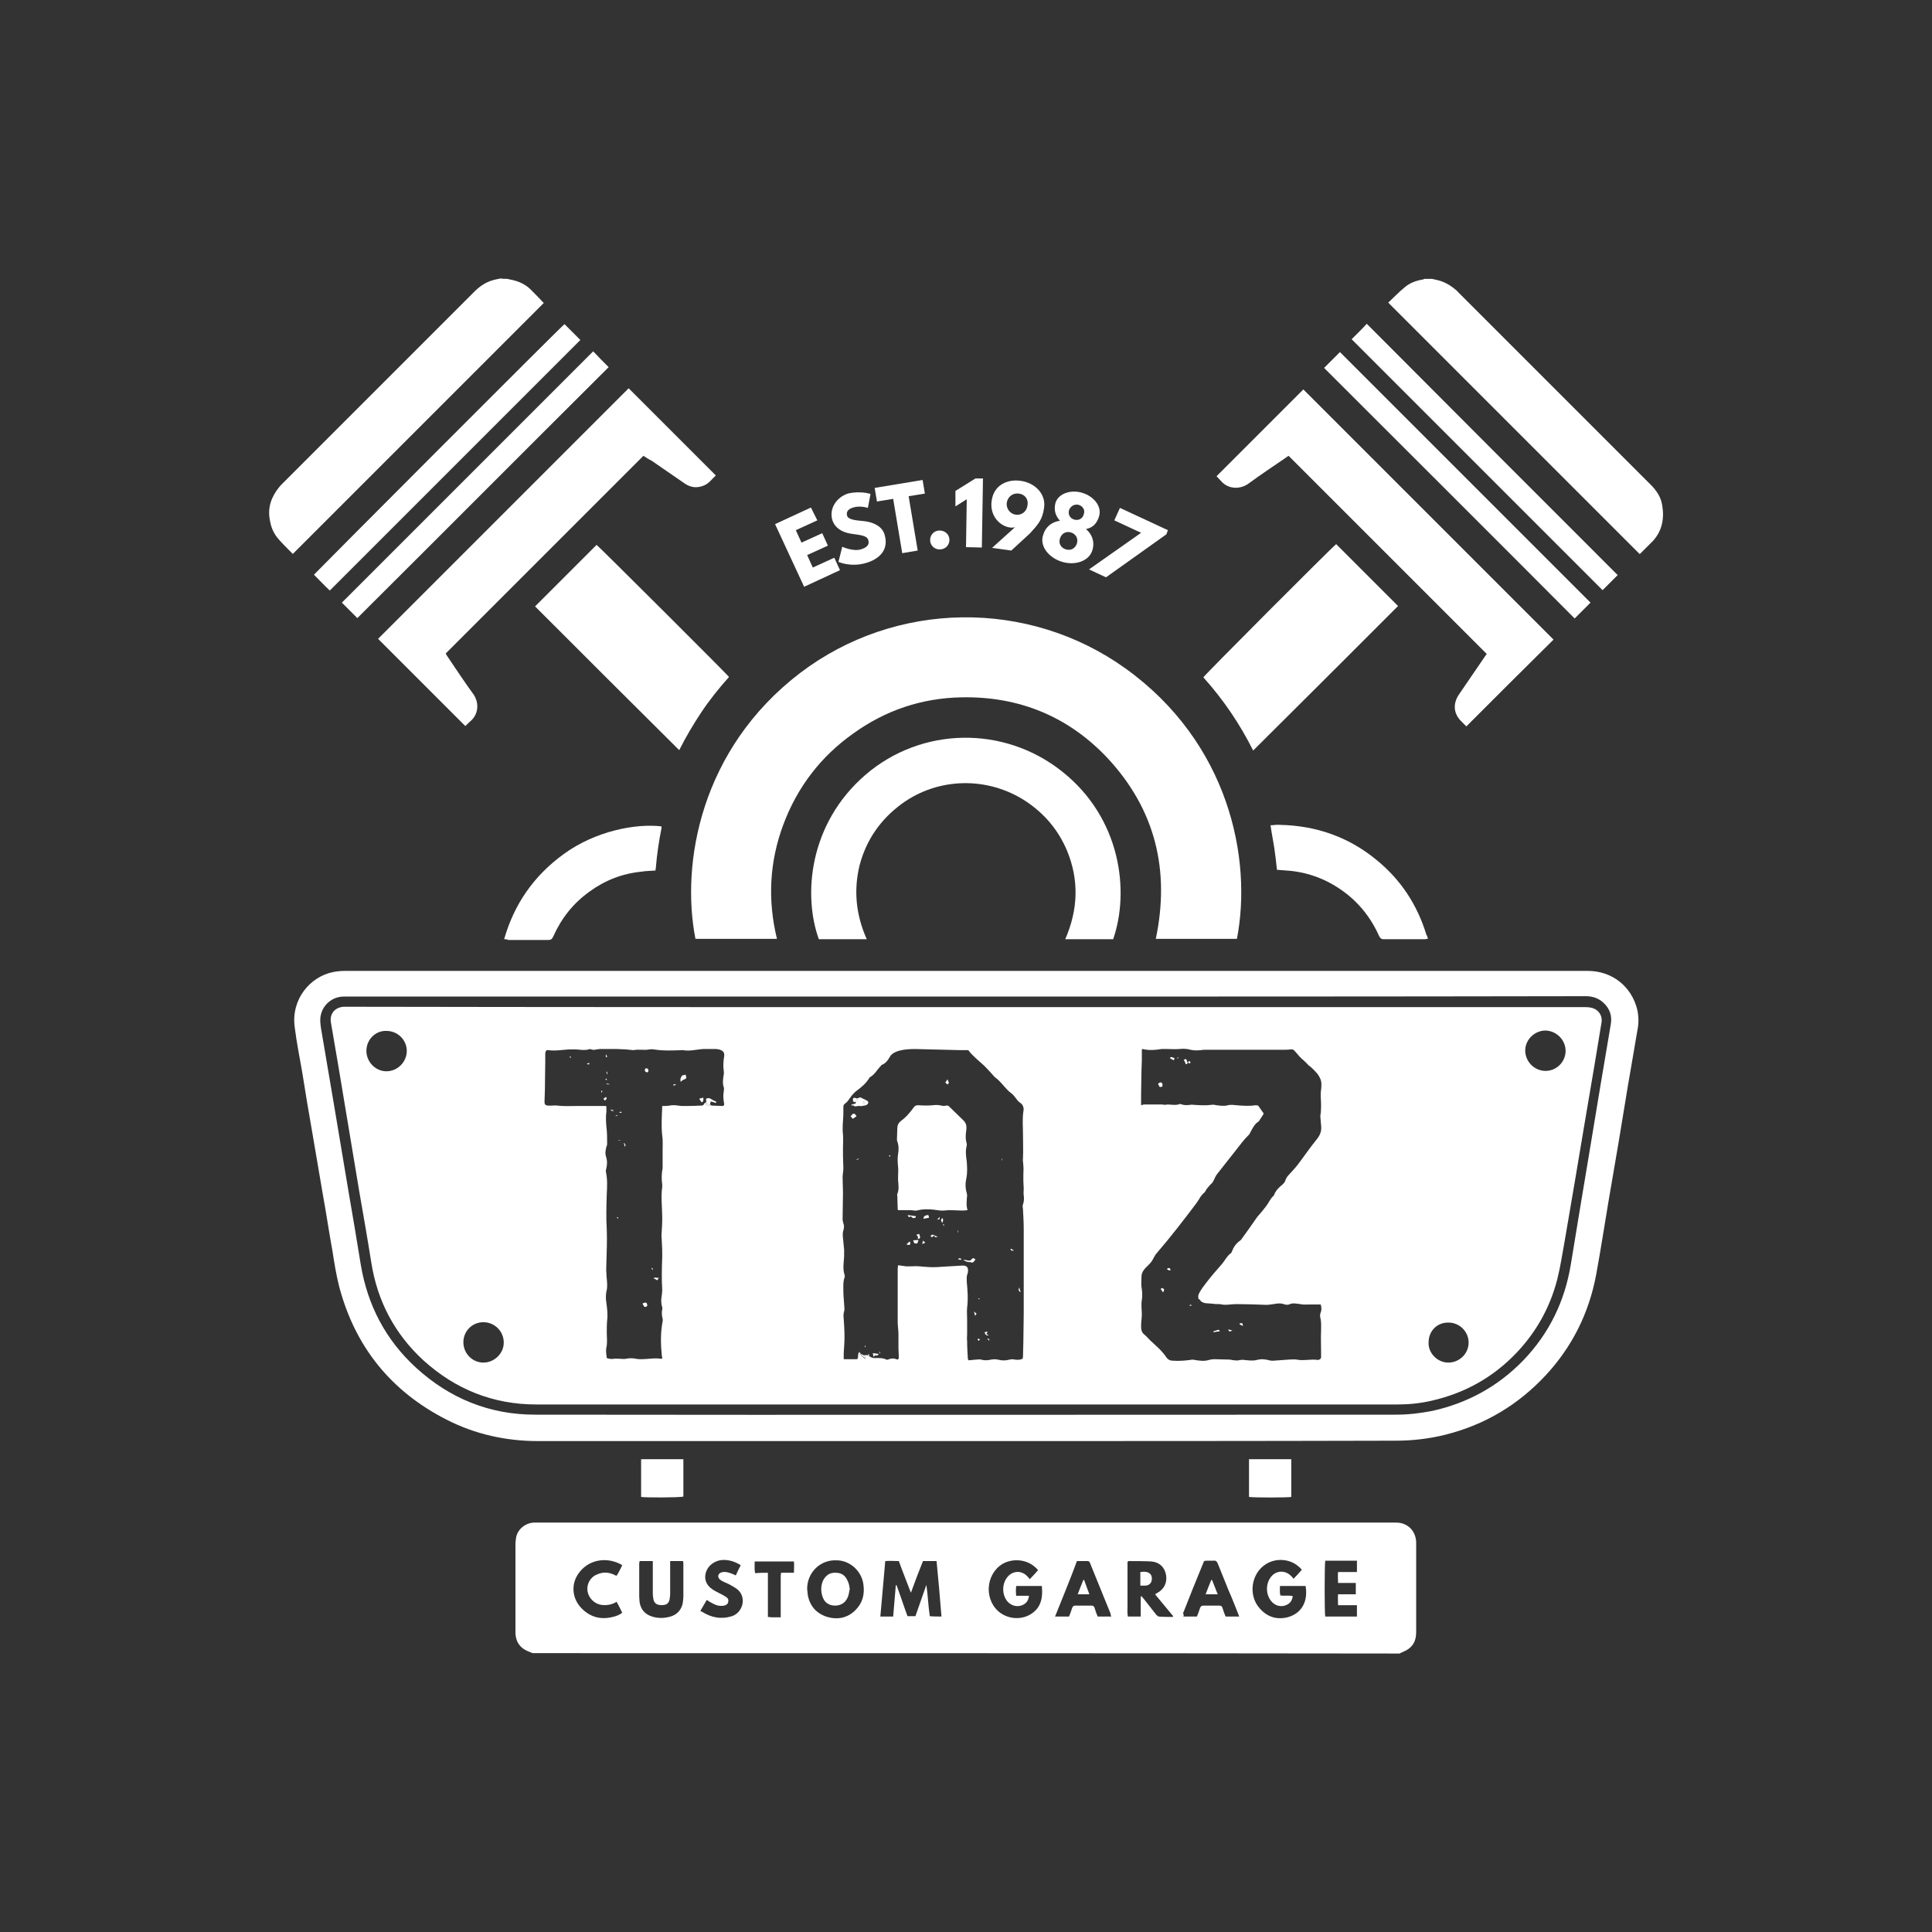 <?xml version="1.0" encoding="utf-8"?>
<!-- Generator: Adobe Illustrator 25.2.1, SVG Export Plug-In . SVG Version: 6.00 Build 0)  -->
<svg version="1.1" id="Layer_1" xmlns="http://www.w3.org/2000/svg" xmlns:xlink="http://www.w3.org/1999/xlink" x="0px" y="0px"
	 viewBox="0 0 512 512" style="enable-background:new 0 0 512 512;" xml:space="preserve">
<rect x="0" y="0" width="512" height="512" fill="#333333" stroke="none"/>
<style type="text/css">
	.st0{fill:#FFFFFF;}
</style>
<g>
	<g>
		<g>
			<path class="st0" d="M141.1,438.1c-0.2-0.1-0.4-0.2-0.7-0.3c-2.5-0.9-3.8-2.6-3.8-5.3c0-0.5,0-1.1,0-1.6c0-7.2,0-14.4,0-21.6
				c0-0.7,0.1-1.3,0.2-2c0.5-2.2,2.6-3.8,4.9-3.8c0.3,0,0.5,0,0.8,0c75.7,0,151.3,0,227,0c0.5,0,1.1,0,1.6,0.1
				c2.5,0.5,4.1,2.5,4.2,5.1c0,2.4,0,4.9,0,7.3c0,5.5,0,11,0,16.5c0,2.8-1.2,4.4-3.8,5.4c-0.2,0.1-0.4,0.2-0.6,0.3
				C294.4,438.1,217.8,438.1,141.1,438.1z M249.5,428.4c-0.4-4.9-0.8-9.8-1.3-14.7c-1.3,0-2.4,0-3.6,0c-1.1,2.7-2.1,5.4-3.2,8.4
				c-1.1-2.9-2.2-5.6-3.2-8.4c-1.2,0-2.4-0.1-3.6,0c-0.4,5-0.9,9.8-1.3,14.7c1.2,0,2.3,0,3.4,0c0.2-2.8,0.5-5.5,0.7-8.3
				c0.1,0,0.1,0,0.2,0c1,2.7,1.9,5.5,2.9,8.2c0.7,0,1.4,0,2.1,0c1-2.8,1.9-5.5,2.9-8.3c0.4,2.8,0.5,5.6,0.9,8.3
				C247.3,428.4,248.3,428.4,249.5,428.4z M213.9,421.1c0.1,0.6,0.1,1.2,0.2,1.8c0.6,2.8,2.3,4.7,5.1,5.6c2.8,0.8,5.4,0.3,7.5-1.8
				c1.9-1.9,2.5-4.2,2.1-6.9c-0.5-3.5-3.6-6.3-7.1-6.3C217.4,413.3,213.9,416.7,213.9,421.1z M345,416c-0.3-0.3-0.5-0.6-0.8-0.8
				c-2.3-2.1-6-2.4-8.7-0.7c-3.9,2.4-4.8,8.2-1.7,11.7c2,2.3,4.5,3.1,7.4,2.4c3.7-1,5.5-4.1,4.8-8.3c-2.2,0-4.5,0-6.8,0
				c0,0.9-0.1,1.7,0.1,2.5c1.1,0.2,2.2-0.1,3.3,0.2c-0.2,1.4-0.9,2.1-2.1,2.5c-1.4,0.4-2.8-0.1-3.7-1.3c-1.4-1.8-1.4-4.6,0.1-6.4
				c1.4-1.7,3.8-1.7,5.3-0.1c0.2,0.2,0.4,0.4,0.6,0.7C343.6,417.6,344.3,416.8,345,416z M272.7,422.9c-0.2,1.5-0.9,2.2-2.1,2.6
				c-1.4,0.4-2.8-0.1-3.7-1.2c-1.4-1.8-1.4-4.6,0.1-6.4c1.4-1.7,3.8-1.8,5.3-0.1c0.2,0.2,0.4,0.4,0.6,0.7c0.8-0.8,1.5-1.6,2.2-2.4
				c-0.3-0.3-0.5-0.6-0.8-0.8c-2.3-2.1-6-2.4-8.7-0.8c-4.6,2.9-4.8,9.9-0.4,13c2.9,2,6.9,1.7,9.3-0.8c1.7-1.8,1.8-4.1,1.6-6.4
				c-2.3,0-4.5,0-6.8,0c-0.1,0.9-0.1,1.7,0,2.6C270.5,422.9,271.6,422.9,272.7,422.9z M310.8,428.5c0-0.1,0.1-0.1,0.1-0.2
				c-1.6-1.9-3.2-3.9-4.8-5.8c0.2-0.1,0.3-0.2,0.5-0.3c1.9-1,2.8-2.8,2.4-4.9c-0.4-2-1.7-3.3-3.9-3.5c-2-0.1-4-0.1-6-0.1
				c0,0-0.1,0.1-0.3,0.2c0,0.9,0,1.8,0,2.8c0,1,0,1.9,0,2.9c0,1,0,2,0,3c0,1,0,1.9,0,2.9c0,1-0.1,1.9,0.1,2.9c1.2,0,2.3,0,3.4,0
				c0-1.8,0-3.6,0-5.3c0.1,0,0.1,0,0.2-0.1c0.2,0.2,0.4,0.5,0.6,0.7c1.1,1.4,2.2,2.8,3.3,4.2c0.2,0.2,0.5,0.5,0.7,0.5
				C308.2,428.5,309.5,428.5,310.8,428.5z M169.5,413.7c0,0.3-0.1,0.5-0.1,0.6c0,2.9,0,5.8,0,8.8c0,0.5,0.1,1,0.1,1.5
				c0.3,1.9,1.4,3.2,3.3,3.8c1.6,0.5,3.2,0.5,4.9,0c1.7-0.5,2.8-1.7,3.2-3.4c0.1-0.6,0.2-1.3,0.2-1.9c0-2.9,0-5.7,0-8.6
				c0-0.3,0-0.5-0.1-0.8c-1.2,0-2.2,0-3.4,0c0,0.4,0,0.7,0,1c0,2.5,0,5,0,7.6c0,0.6-0.1,1.2-0.2,1.8c-0.2,0.6-0.6,1.1-1.3,1.2
				c-0.5,0.1-1,0.1-1.5,0c-0.7-0.1-1.2-0.6-1.4-1.3c-0.1-0.6-0.2-1.1-0.2-1.7c0-2.5,0-5,0-7.6c0-0.3,0-0.7,0-1
				C171.8,413.7,170.7,413.7,169.5,413.7z M313.6,428.4c1.3,0,2.4,0,3.6,0c0.3-0.8,0.6-1.5,0.8-2.2c0.2-0.5,0.4-0.7,0.9-0.7
				c1.4,0,2.8,0,4.2,0c0.5,0,0.8,0.2,0.9,0.7c0.2,0.7,0.5,1.5,0.8,2.2c1.2,0,2.4,0,3.6,0c-0.1-0.3-0.2-0.5-0.3-0.8
				c-0.8-2-1.6-4.1-2.5-6.1c-1-2.4-1.9-4.8-2.9-7.2c-0.2-0.5-0.5-0.8-1.1-0.7c-0.5,0-1,0-1.6,0c-0.9,0-0.9,0-1.2,0.8
				c-1.8,4.4-3.6,8.8-5.3,13.2C313.8,427.9,313.7,428.1,313.6,428.4z M279.6,428.4c1.3,0,2.5,0,3.7,0c0.3-0.7,0.6-1.5,0.8-2.2
				c0.2-0.5,0.4-0.7,0.9-0.7c1.4,0,2.8,0,4.2,0c0.5,0,0.8,0.2,0.9,0.7c0.2,0.7,0.5,1.5,0.8,2.2c1.2,0,2.4,0,3.6,0
				c-0.1-0.3-0.2-0.5-0.2-0.8c-1.3-3.2-2.6-6.4-3.9-9.6c-0.5-1.2-1-2.5-1.5-3.7c-0.1-0.3-0.2-0.6-0.7-0.6c-0.9,0-1.8,0-2.8,0
				C283.6,418.6,281.6,423.4,279.6,428.4z M359.6,428.4c0-1,0-2,0-3c-1.7,0-3.3,0-5,0c0-1-0.1-1.9,0-2.9c1.6,0,3.1,0,4.7,0
				c0-1,0-2,0-3c-1.6,0-3.1,0-4.7,0c0-1-0.1-1.9,0-2.9c1.7,0,3.3,0,5,0c0-1,0-2,0-3c-2.8,0-5.6,0-8.4,0c-0.2,1.2-0.2,14.1,0,14.8
				C354,428.4,356.7,428.4,359.6,428.4z M164.9,414.8c-0.3-0.2-0.5-0.3-0.7-0.4c-3.5-1.7-7.9-1.2-10.6,2.2c-2.4,3-2.1,7,0.6,9.7
				c2.3,2.3,5.1,3,8.2,2.2c0.9-0.2,1.7-0.5,2.5-1.1c-0.5-1-0.9-1.9-1.5-2.9c-1.3,0.8-2.7,1-4.1,0.8c-1.8-0.3-3.3-1.8-3.6-3.6
				c-0.3-1.8,0.7-3.7,2.4-4.4c1.5-0.7,2.9-0.7,4.4-0.1c0.3,0.1,0.5,0.3,0.9,0.4C164,416.7,164.4,415.8,164.9,414.8z M196.3,414.8
				c-1.4-0.9-2.9-1.4-4.5-1.4c-1.2,0-2.3,0.4-3.2,1.1c-1.8,1.4-2.6,4.4-0.3,6.3c0.7,0.6,1.5,1,2.3,1.4c0.6,0.3,1.2,0.6,1.8,1
				c0.5,0.3,0.7,0.7,0.6,1.3c-0.1,0.6-0.6,0.9-1.1,1c-1,0.2-2,0-2.9-0.5c-0.6-0.3-1.1-0.6-1.7-1c-0.6,1-1.1,1.9-1.7,2.9
				c0.2,0.1,0.3,0.2,0.4,0.2c2.5,1.6,5.1,2.1,8,1.2c2.9-1,4-5.1,1.3-7.2c-0.6-0.4-1.2-0.8-1.8-1.1c-0.5-0.3-1.1-0.5-1.7-0.8
				c-0.4-0.2-0.8-0.4-1.1-0.7c-0.5-0.5-0.5-1.2,0.1-1.6c0.3-0.2,0.6-0.3,0.9-0.3c0.8-0.1,1.6,0.2,2.4,0.5c0.3,0.1,0.6,0.3,0.9,0.4
				C195.4,416.6,195.8,415.7,196.3,414.8z M203.5,416.8c0,3.9,0,7.8,0,11.7c0.4,0,0.6,0.1,0.9,0.1c0.8,0,1.6,0,2.5,0
				c0-0.4,0-0.8,0-1.2c0-3.2,0-6.3,0-9.5c0-0.3,0-0.7,0.1-1.1c1.2,0,2.3,0,3.4,0c0-1,0.1-2,0-3c-3.5,0-6.9,0-10.4,0
				c0,1.1-0.1,2,0.1,3.1C201.3,416.8,202.3,416.8,203.5,416.8z"/>
			<path class="st0" d="M134.4,73.9c0.5,0.1,0.9,0.2,1.4,0.3c1.8,0.4,3.5,1.2,4.8,2.5c1.2,1.2,2.4,2.4,3.5,3.6
				c-22.1,22.1-44.3,44.3-66.5,66.5c-0.3-0.3-0.6-0.6-0.9-0.9c-0.9-0.9-1.8-1.8-2.6-2.7c-1.5-1.6-2.3-3.4-2.6-5.5
				c-0.6-3.2,0.4-6,2.4-8.5c0.3-0.4,0.6-0.7,0.9-1c17-17,33.9-33.9,50.9-50.9c1.6-1.6,3.3-2.7,5.5-3.2c0.5-0.1,0.9-0.2,1.4-0.3
				C133.2,73.9,133.8,73.9,134.4,73.9z"/>
			<path class="st0" d="M379.5,73.9c0.4,0.1,0.9,0.2,1.3,0.3c1.9,0.4,3.6,1.4,5.1,2.7c0.2,0.1,0.3,0.3,0.5,0.5
				c17,17,34.1,34.1,51.1,51.1c1.5,1.5,2.7,3.3,3,5.4c0.6,3.5,0,6.8-2.5,9.5c-1.1,1.1-2.2,2.2-3.3,3.3c-0.1,0.1-0.2,0.1-0.2,0.1
				c-22.2-22.2-44.4-44.4-66.6-66.6c1.4-1.3,2.8-2.8,4.4-4.1c1.3-1.1,2.9-1.7,4.6-2c0.2,0,0.4-0.1,0.6-0.2
				C378.2,73.9,378.9,73.9,379.5,73.9z"/>
			<path class="st0" d="M256,381.9c-37.8,0-75.6,0-113.4,0c-8.5,0-16.7-1.8-24.3-5.7c-14.7-7.5-24.2-19.3-28.4-35.2
				c-0.8-3.1-1.3-6.3-1.8-9.5c-0.9-4.9-1.6-9.8-2.5-14.7c-1-5.7-1.9-11.3-2.9-17c-0.9-5.2-1.8-10.4-2.6-15.6c-0.7-4-1.5-8-2-12
				c-1-7.4,4.1-13.4,10.2-14.6c1-0.2,2.1-0.3,3.2-0.3c109.8,0,219.5,0,329.3,0c6.4,0,11.6,4.1,13.1,10.3c0.4,1.9,0.4,3.7,0,5.6
				c-0.8,4.9-1.7,9.8-2.5,14.6c-0.8,4.9-1.6,9.7-2.4,14.6c-0.9,5.3-1.8,10.5-2.7,15.8c-1.1,6.5-2.1,13.1-3.3,19.6
				c-1.9,10.2-6.4,19.2-13.5,26.8c-7.3,7.8-16.1,13-26.4,15.6c-4.4,1.1-8.8,1.6-13.3,1.6C331.8,381.9,293.9,381.9,256,381.9z
				 M256,264.1c-54.7,0-109.3,0-164,0c-0.3,0-0.6,0-0.9,0c-2.8,0-5.3,1.9-6,4.6c-0.4,1.3-0.2,2.7,0,4c1.2,7.1,2.4,14.1,3.6,21.2
				c1.2,7.4,2.5,14.7,3.7,22.1c1.1,6.4,2.2,12.8,3.2,19.1c1.8,10.8,6.6,20,14.7,27.4c8.9,8.1,19.4,12.4,31.5,12.4
				c76.1,0.1,152.2,0,228.3,0c3.2,0,6.4-0.4,9.5-1c9.4-2.1,17.4-6.5,24.1-13.4c6.9-7.2,11-15.7,12.6-25.5c0.8-4.9,1.6-9.7,2.4-14.6
				c1-6,2-12,3-18c0.8-4.8,1.6-9.7,2.4-14.5c0.9-5.5,1.9-11.1,2.8-16.6c0.3-2-0.2-3.7-1.6-5.2c-1.3-1.4-3-2.1-5-2.1
				C365.7,264.1,310.9,264.1,256,264.1z"/>
			<path class="st0" d="M327.8,248.8c-7.2,0-14.3,0-21.5,0c3.8-18.1-0.1-34.2-12.7-47.8c-10.4-11.1-23.5-16.5-38.8-16.2
				c-10.5,0.2-20.1,3.4-28.7,9.6c-8.6,6.1-14.8,14.2-18.5,24.1c-3.7,9.9-4.2,20-1.7,30.3c-7.3,0-14.4,0-21.6,0
				c-3.9-19.9,1.3-50.3,27.8-70.5c25.3-19.2,60.4-19.6,86.1-1.2C325.7,196.8,331.9,227.6,327.8,248.8z"/>
			<path class="st0" d="M170.5,120.8c-17.5,17.5-34.9,34.9-52.4,52.4c0.1,0.1,0.2,0.3,0.3,0.5c2.3,3.4,4.6,6.9,7,10.2
				c1.6,2.2,1.5,5.3-0.7,7.2c-0.5,0.4-0.9,0.9-1.4,1.3c-7.7-7.7-15.4-15.4-23.1-23.1c22.1-22.1,44.3-44.3,66.4-66.4
				c7.6,7.6,15.3,15.3,23.1,23.1c-0.9,0.8-1.7,2-3,2.6c-1.8,0.8-3.6,0.7-5.3-0.5c-2.9-2-5.8-4-8.7-6
				C172,121.8,171.2,121.2,170.5,120.8z"/>
			<path class="st0" d="M388.6,192.5c-0.4-0.4-0.9-0.9-1.4-1.4c-2-2-2.2-4.6-0.6-7c2.3-3.4,4.6-6.7,6.9-10.1
				c0.2-0.3,0.4-0.6,0.5-0.7c-17.5-17.5-35-35-52.5-52.5c-0.1,0.1-0.4,0.2-0.6,0.4c-3.4,2.3-6.8,4.6-10.1,7
				c-2.1,1.5-5.2,1.5-7.1-0.6c-0.5-0.5-0.9-1-1.3-1.4c7.7-7.7,15.4-15.4,23-23c22.1,22.1,44.2,44.2,66.3,66.3
				C404.1,177,396.4,184.7,388.6,192.5z"/>
			<path class="st0" d="M229.7,248.9c-4.3,0-8.5,0-12.7,0c-4.2-11.6-2.7-30.6,12.4-43.6c14.8-12.7,36.6-13.1,52-0.9
				c15.7,12.4,18,31.8,13.6,44.5c-4.2,0-8.3,0-12.7,0c3.4-7.8,3.7-15.6,0.5-23.4c-2.3-5.5-6-9.9-11-13.2
				c-10.1-6.6-23.2-6.3-32.8,0.7c-5.6,4.1-9.4,9.5-11.2,16.3C226.2,235.9,226.8,242.4,229.7,248.9z"/>
			<path class="st0" d="M332.1,198.9c-3.5-7-7.9-13.5-13.2-19.4c0.3-0.6,33.7-34.1,35.2-35.3c5.5,5.5,11,11,16.4,16.4
				C357.6,173.5,344.9,186.2,332.1,198.9z"/>
			<path class="st0" d="M141.8,160.7c5.4-5.4,10.8-10.8,16.3-16.3c0.5,0.3,34.4,34.1,35.1,35c-2.6,2.9-5.1,6-7.3,9.3
				c-2.2,3.3-4.2,6.7-5.9,10.1C167.2,186.1,154.5,173.4,141.8,160.7z"/>
			<path class="st0" d="M350.9,97.5c1.4-1.4,2.8-2.8,4.2-4.2c22.1,22.1,44.3,44.3,66.4,66.4c-1.4,1.4-2.8,2.8-4.2,4.2
				C395.2,141.7,373,119.6,350.9,97.5z"/>
			<path class="st0" d="M149.6,85.9c1.4,1.4,2.9,2.9,4.2,4.2c-22.1,22.1-44.3,44.3-66.4,66.4c-1.4-1.3-2.8-2.8-4.2-4.2
				C83.5,151.9,148.5,86.7,149.6,85.9z"/>
			<path class="st0" d="M94.7,163.8c-1.4-1.4-2.8-2.8-4.1-4.1c22.1-22.1,44.3-44.3,66.6-66.6c1.3,1.4,2.7,2.8,4.1,4.2
				C139,119.5,116.9,141.7,94.7,163.8z"/>
			<path class="st0" d="M428.7,152.4c-1.3,1.3-2.7,2.7-4,4c-22.1-22.1-44.3-44.3-66.5-66.5c0.6-0.6,1.3-1.3,2-2
				c0.7-0.7,1.4-1.4,2-2.1C384.4,108.1,406.6,130.3,428.7,152.4z"/>
			<path class="st0" d="M378.4,248.8c-0.3,0-0.6,0.1-0.9,0.1c-3.6,0-7.2,0-10.8,0c-0.7,0-0.9-0.3-1.2-0.8
				c-2.8-6.3-7.3-11.1-13.4-14.3c-3.1-1.6-6.4-2.6-9.9-3c-1.2-0.1-2.5-0.2-3.8-0.3c-0.2-1.9-0.4-3.8-0.7-5.8c-0.3-1.9-0.7-3.9-1-6
				c0.9,0,1.7-0.2,2.5-0.1c9.6,0.2,18.2,3.2,25.6,9.3c6.4,5.2,10.8,11.9,13.2,19.8C378.3,248.1,378.3,248.4,378.4,248.8z"/>
			<path class="st0" d="M133.6,248.9c2.7-9.4,7.9-16.8,15.7-22.5c8.6-6.3,19.4-8.2,26-7.4c0,0.2,0,0.3,0,0.5
				c-0.7,3.5-1.2,6.9-1.5,10.5c0,0.2-0.1,0.5-0.1,0.7c-1.3,0.1-2.5,0.1-3.7,0.3c-5.1,0.5-9.7,2.3-13.8,5.3c-4.3,3.1-7.4,7-9.6,11.9
				c-0.3,0.7-0.6,0.9-1.3,0.9c-3.5,0-7.1,0-10.6,0C134.3,248.9,134,248.9,133.6,248.9z"/>
			<path class="st0" d="M331,396.7c0-3.3,0-6.6,0-10c3.7,0,7.4,0,11.2,0c0,3.4,0,6.7,0,10C341.5,396.9,332.1,396.9,331,396.7z"/>
			<path class="st0" d="M169.9,396.7c0-3.3,0-6.6,0-10c3.7,0,7.4,0,11.2,0c0,3.4,0,6.7,0,9.9C180.2,396.9,170.8,396.9,169.9,396.7z"
				/>
			<path class="st0" d="M225.2,421.1c-0.2,0.7-0.2,1.4-0.5,2.1c-0.6,1.5-1.8,2.3-3.4,2.3c-1.6,0-2.8-0.8-3.3-2.3
				c-0.5-1.4-0.5-2.9,0.1-4.3c0.7-1.4,1.8-2.2,3.4-2.1c1.6,0,2.6,0.8,3.2,2.3C225,419.7,225.1,420.4,225.2,421.1z"/>
			<path class="st0" d="M302.2,420.2c0-1.3,0-2.4,0-3.6c1-0.1,2-0.2,2.7,0.6c0.4,0.4,0.5,1.6,0.1,2.2
				C304.4,420.4,303.3,420.2,302.2,420.2z"/>
			<path class="st0" d="M319.5,422.5c0.5-1.3,1-2.6,1.5-3.8c0.1,0,0.1,0,0.2,0c0.5,1.3,1,2.5,1.5,3.8
				C321.6,422.5,320.6,422.5,319.5,422.5z"/>
			<path class="st0" d="M288.7,422.5c-1.1,0-2.1,0-3.1,0c0.5-1.3,1-2.6,1.5-3.8c0.1,0,0.1,0,0.2,0
				C287.7,419.9,288.2,421.1,288.7,422.5z"/>
			<path class="st0" d="M256.2,266.9c54.6,0,109.2,0,163.8,0c0.5,0,0.9,0,1.4,0.1c2.1,0.3,3.4,2.1,3,4.1c-0.6,3.6-1.2,7.3-1.8,10.9
				c-1,5.7-1.9,11.4-2.9,17.1c-0.8,4.8-1.6,9.5-2.4,14.3c-0.9,5.3-1.8,10.5-2.7,15.8c-0.6,3.3-1.1,6.6-1.9,9.8
				c-1.9,7.4-5.5,13.9-10.8,19.5c-6.2,6.5-13.7,10.7-22.5,12.7c-3,0.7-6,1-9.1,1c-76.1,0-152.1,0-228.2,0c-11.4,0-21.4-4-29.9-11.7
				c-7.6-7-12.2-15.7-13.8-25.9c-1-6.3-2.1-12.6-3.2-18.9c-0.9-5.2-1.7-10.4-2.6-15.6c-1-6-2-12-3-18c-0.6-3.7-1.3-7.4-1.9-11.1
				c-0.4-2.3,1-4,3.3-4.2c0.4,0,0.8,0,1.2,0C146.9,266.9,201.5,266.9,256.2,266.9z M228.2,358.9c-0.6,0.1-0.6,0.1-0.8,1
				c0.8,0.3,1.6,0.4,2.4,0.2c0.3-0.1,0.8-0.1,0.8-0.6c0.2,0.3,0.6,0.3,1,0.4c1.1,0,2.3-0.1,3.3,0.4c0.2,0.1,0.5,0,0.7-0.1
				c0.6-0.2,1.2-0.3,1.9,0c0.1,0.1,0.3,0,0.5,0.1c0.1-0.2,0.2-0.4,0.2-0.5c0-0.8-0.1-1.7-0.1-2.5c0-0.9,0-1.9,0-2.8c0-0.3,0-0.7,0-1
				c0-1-0.2-2.1-0.2-3.1c0-4.8,0-9.5,0-14.3c0-0.2,0.1-0.5,0.1-0.8c0.8,0.1,1.5,0.2,2.2,0.3c0.3,0,0.6,0,0.9,0c0.9,0,1.8-0.1,2.6,0
				c1.5,0.1,3,0.3,4.5,0.2c2.2-0.1,4.4-0.3,6.6-0.4c1.4-0.1,1.9,0.4,1.7,1.8c0,0.1-0.1,0.3-0.1,0.4c-0.3,0.6-0.2,1.3-0.2,2
				c0.2,2.3,0.4,4.6,0.1,6.9c-0.1,1,0,2.1,0,3.2c0,0.8,0,1.6,0,2.5c0,0.5,0,0.9,0,1.4c0,0.6-0.1,1.2,0,1.8c0,1.6,0.1,3.2,0.2,4.8
				c0,0,0.1,0.1,0.2,0.3c0.6-0.1,1.3-0.1,2.1-0.2c0.4,0,0.8-0.1,1.2,0c0.9,0.3,1.8,0.2,2.7,0c0.6-0.1,1.2-0.1,1.7,0
				c1.1,0.3,2.1,0.3,3.2,0c0.4-0.1,0.8-0.1,1.3,0c0.7,0.1,1.4,0.1,2.1-0.2c0-0.2,0.1-0.4,0.1-0.5c0-1.3,0.1-2.7,0.1-4
				c0-2.5,0.1-5,0.1-7.5c0-7.4,0-14.8,0-22.2c0-1.8-0.1-3.6-0.2-5.4c0-0.4-0.2-0.9,0-1.3c0.3-0.8,0.3-1.6,0.2-2.4
				c-0.1-0.6,0-1.2,0-1.8c0-0.7-0.1-1.3-0.1-2c0-0.6,0-1.2,0-1.8c0-0.7,0.1-1.5,0-2.2c0-0.7-0.2-1.4-0.1-2.1c0.1-2.1,0-4.2,0-6.4
				c0-2-0.2-3.9,0.1-5.9c0.2-0.9,0-1.8-0.9-2.4c-0.5-0.3-0.8-0.8-1.2-1.3c-0.3-0.4-0.6-0.8-1-1.1c-1.7-1.2-2.7-3.1-4.4-4.3
				c-0.1-0.1-0.2-0.2-0.3-0.3c-0.8-0.9-1.6-1.8-2.5-2.7c-1.5-1.4-3.1-2.6-4.3-4.2c-0.8,0-1.4,0-2.1,0c-4-0.1-8-0.2-12-0.3
				c-1.5,0-3,0.1-4.4,0.5c-0.9,0.3-1.8,0.7-2.3,1.6c-0.5,0.9-1.1,1.7-2.1,2.1c-0.1,0-0.1,0.1-0.2,0.2c-1,1-1.7,2.4-3,3.1
				c-0.1,0.1-0.2,0.2-0.2,0.3c-0.8,1.3-2,2.3-3.2,3.2c-0.7,0.5-1.3,1.2-1.8,1.9c-0.4,0.6-0.8,1.2-1.4,1.6c-0.3,0.2-0.4,0.5-0.4,0.9
				c0,0.7,0,1.3,0,2c-0.1,1.8-0.3,3.5-0.1,5.3c0.1,1.1,0,2.3,0,3.5c0,0.7,0,1.4,0,2.1c0,1.1,0.1,2.2,0.1,3.3c0,0.8-0.2,1.6-0.2,2.4
				c0,1.3,0.1,2.7,0.1,4c0,2.4-0.1,4.7-0.1,7.1c0,0.4,0.1,0.7,0.2,1.1c0.2,0.5,0.2,1,0.1,1.5c-0.3,0.8-0.3,1.6-0.2,2.4
				c0.1,1,0.2,2.1,0.3,3.1c0,0.6,0,1.2,0,1.8c-0.1,1.6-0.4,3.2,0.1,4.8c0.1,0.3,0.1,0.6,0,0.8c-0.4,1.1-0.3,2.2-0.3,3.3
				c0,1.2,0.1,2.4,0.2,3.6c0,0.7,0.2,1.4,0,2c-0.2,0.7-0.2,1.4-0.1,2.1c0.1,1.5,0.2,3.1,0.2,4.6c0,1.4-0.1,2.9-0.2,4.3
				c0,0.6,0,1.1,0,1.7c1.3,0,2.4,0,3.6,0c0.3-0.7,0-1.4,0.6-2C227.7,358.4,228,358.6,228.2,358.9z M317.6,344.2
				c-0.1-0.7-0.1-1,0.3-1.7c0.5-0.9,1.1-1.7,1.8-2.6c1.3-1.7,2.7-3.3,4.1-4.9c0.8-0.9,1.3-2.1,2.4-2.9c0.2-0.1,0.2-0.4,0.3-0.5
				c0.4-1.1,1.1-2.1,2.1-2.8c0.1-0.1,0.3-0.2,0.4-0.4c1.3-1.8,2.6-3.6,3.9-5.5c0.2-0.3,0.5-0.7,0.8-1c0.6-0.7,1.2-1.4,1.8-2.2
				c0.7-0.9,1.1-2,2-2.8c0.1-0.1,0.2-0.2,0.2-0.4c0.5-1.1,1.3-1.9,2.2-2.6c0.3-0.3,0.6-0.6,0.7-1c0.2-0.6,0.5-1.1,0.9-1.5
				c0.8-0.9,1.6-1.7,2.3-2.6c1.7-2.2,3.3-4.6,5.1-6.8c1-1.2,1.4-2.4,1.2-3.8c0-0.4-0.1-0.7-0.1-1.1c0-0.5-0.1-0.9-0.1-1.4
				c0.3-1.7,0.2-3.5,0.1-5.2c0-0.6,0-1.2,0.1-1.7c0.1-1,0.2-2-0.2-2.9c-0.3-0.7-0.7-1.3-1.2-1.8c-0.4-0.5-0.9-0.9-1.4-1.4
				c-0.3-0.2-0.6-0.4-0.8-0.7c-0.5-0.5-1-1-1.6-1.5c-0.2-0.2-0.3-0.3-0.5-0.5c-0.4-0.5-0.9-1-1.3-1.5c-0.3-0.3-0.6-0.5-1-0.4
				c-0.7,0.1-1.4,0.1-2.1,0.1c-6.8,0-13.6,0-20.4,0c-0.5,0-0.9,0-1.4,0.1c-0.9,0.1-1.8,0.1-2.7-0.1c-1-0.3-2-0.3-3-0.2
				c-1,0.1-2.1,0-3.1,0c-0.5,0-1.1,0-1.6,0c-1.7,0.3-3.3,0.4-5,0c-0.1,0-0.2,0.1-0.2,0.1c0,1,0,1.9,0,2.8c0,1-0.1,2-0.1,3
				c0,2-0.1,4.1-0.1,6.1c0,0.9,0,1.9,0,2.9c0.4-0.1,0.6-0.2,0.9-0.2c0.4,0,0.8,0,1.3,0c0.5,0,1.1,0,1.6,0c0.6,0,1.2,0,1.8,0
				c0.2,0,0.5,0.1,0.7,0.1c1.3-0.3,2.6,0.3,3.9-0.2c0.2-0.1,0.4,0,0.6,0.1c0.7,0.2,1.4,0.2,2.2,0.1c0.4-0.1,0.7,0,1.1,0
				c1.5,0.1,3,0.2,4.5,0c0.5-0.1,1,0,1.4,0.1c1,0.1,2,0.3,3,0c0.4-0.1,0.8-0.1,1.2-0.1c2.1,0.2,4.1,0.4,6.2,0.1c0.2,0,0.5,0,0.7,0.2
				c0.5,0.7,1,1.4,1.4,2c-0.3,0.6-0.7,1.1-1,1.6c-0.1,0.2-0.3,0.5-0.5,0.6c-0.9,0.6-1.4,1.6-1.9,2.5c-0.2,0.4-0.4,0.9-0.8,1.2
				c-1.1,1.1-2,2.3-3,3.6c-1.7,2.2-3.5,4.4-5.2,6.6c-0.3,0.4-0.6,1-0.8,1.5c-0.2,0.4-0.4,0.8-0.8,1.1c-0.4,0.4-0.8,0.9-1.2,1.4
				c-0.2,0.3-0.3,0.7-0.6,0.9c-0.6,0.5-1,1.1-1.4,1.8c-0.2,0.3-0.4,0.6-0.6,0.9c-3.3,4.4-6.7,8.8-10.3,13c-0.5,0.5-0.9,1.2-1.2,1.8
				c-0.3,0.6-0.7,1.1-1.2,1.6c-0.9,0.9-1.9,1.7-1.9,3.2c0,0.9-0.1,1.7,0,2.6c0.2,1.2,0.3,2.3,0.1,3.5c-0.1,0.5-0.1,1.1-0.1,1.7
				c0,0.7,0.1,1.3,0.1,2c0,1.1-0.2,2.1-0.2,3.2c0,0.9,0.1,1.7,0.9,2.3c0.5,0.4,1,1,1.5,1.5c1.5,1.4,3.1,2.7,4.3,4.5
				c0.4,0.6,1,0.9,1.7,0.9c1.6,0.1,3.1,0,4.6-0.2c0.4-0.1,0.8-0.1,1.2,0c1.3,0.2,2.5,0.4,3.8,0c0.4-0.1,0.9-0.2,1.3-0.2
				c1.3,0,2.7,0.1,4,0.1c0.5,0,1,0.2,1.5,0.2c0.3,0,0.7,0.1,1,0c0.5-0.1,1-0.2,1.5-0.1c1.1,0.1,2.2,0.3,3.4,0
				c1.1-0.3,2.2-0.2,3.3,0.1c0.3,0.1,0.7,0.1,1,0.1c1.4-0.1,2.8-0.2,4.2-0.3c0.7,0,1.4-0.1,2,0c1.9,0.4,3.8-0.2,5.6,0.1
				c0,0,0.1,0,0.1,0c0.5-0.1,0.8-0.3,0.8-0.8c0-0.4,0-0.8,0-1.3c0-1.9-0.1-3.8,0-5.7c0-1.1,0.1-2.2-0.2-3.4
				c-0.1-0.5-0.1-0.9,0.1-1.4c0.3-0.7,0.2-1.4,0-2.1c-1.1,0-2.1,0-3.1,0c-0.8,0-1.5,0.1-2.3-0.1c-1-0.1-2-0.4-3,0.1
				c-0.3,0.1-0.7,0.1-1.1,0c-1-0.4-2-0.3-3-0.1c-0.7,0.1-1.3,0.2-2,0.2c-2.6-0.1-5.3-0.2-7.9-0.2c-1.4,0-2.9,0.4-4.3,0
				c-0.1,0-0.2,0-0.4,0c-0.5,0-1,0-1.5-0.1c-0.5,0-0.9-0.1-1.4-0.1c-0.7,0-1.3-0.2-1.8-0.6C318.1,344.5,317.9,344.4,317.6,344.2z
				 M191.9,292.9c0-0.1,0-0.3,0-0.4c-0.2-1.1-0.3-2.2-0.1-3.3c0.1-0.5,0.1-1-0.1-1.4c-0.2-0.8-0.1-1.6,0-2.4
				c0.1-0.5,0.2-1.1,0.1-1.6c-0.2-1.3-0.1-2.5,0.1-3.8c0.2-1.1-0.3-1.6-1.4-1.9c-0.2,0-0.5-0.1-0.7-0.1c-0.9,0-1.8,0-2.6,0
				c-2.1-0.1-4.1,0.7-6.2,0.3c-0.1,0-0.2,0-0.3,0c-2.5,0.1-5,0.2-7.5-0.2c-0.3-0.1-0.7,0-1.1,0c-1.4,0.3-2.8-0.1-4.2,0.2
				c0,0-0.1,0-0.1,0c-0.7-0.1-1.3-0.1-2-0.2c-0.8,0-1.6-0.1-2.4-0.1c-1.5,0-2.9,0-4.4,0c-0.8,0-1.5,0.4-2.3,0.1
				c-0.2-0.1-0.5-0.1-0.7,0c-1.1,0.3-2.2,0.1-3.3,0c-0.4,0-0.8,0-1.2,0c-2.1,0-4.1,0.5-6.2,0.2c-0.5-0.1-0.7,0.2-0.8,0.8
				c0,0.7,0,1.5,0,2.2c0,2.5-0.1,5-0.1,7.6c0,1-0.1,2.1-0.1,3.1c0,0.7,0.2,0.9,0.9,1c0.3,0,0.6,0,0.9,0c0.6,0,1.2-0.1,1.7,0
				c1.6,0.2,3.3,0.1,4.9,0.1c2.6,0,5.1,0,7.7,0c0.1,0,0.2,0,0.3,0.1c0,0.5,0,1,0,1.4c-0.2,1.3-0.1,2.7,0,4c0.2,1.5,0.2,3.1,0.2,4.6
				c0,0.2-0.1,0.5-0.2,0.7c-0.2,0.9-0.4,1.7-0.1,2.6c0.4,1.2,0.3,2.3,0,3.5c-0.1,0.2,0,0.5,0,0.7c0.4,1.9,0.3,3.8,0.2,5.7
				c-0.1,3.2-0.2,6.3,0,9.5c0.1,2.9,0,5.7-0.1,8.6c0,0.1,0,0.1,0,0.2c0,0.9-0.1,1.8,0,2.7c0,1,0.2,2,0.2,3c0,0.5,0,1-0.1,1.4
				c-0.3,1.2-0.3,2.3-0.1,3.5c0.2,1.5,0.4,3.1,0.2,4.6c-0.1,1.1-0.1,2.2-0.1,3.3c0,1.3,0.2,2.6-0.1,3.9c-0.2,0.9,0,1.9,0.1,2.8
				c0.6,0.2,1.2,0.3,1.8,0.2c0.6-0.1,1.3,0,1.9,0c0.4,0,0.9,0.1,1.3,0c0.9-0.2,1.9-0.2,2.8,0c0.5,0.1,1,0.1,1.4,0.1
				c1.8,0,3.5-0.4,5.3-0.1c0,0,0.1-0.1,0.2-0.1c0-0.2,0-0.4-0.1-0.6c-0.3-3.1-0.4-6.1,0.2-9.2c0-0.2,0.1-0.5,0-0.7
				c-0.2-0.8-0.3-1.7-0.1-2.5c0.1-0.3,0-0.6-0.1-0.9c-0.2-0.8-0.2-1.5-0.1-2.3c0.1-0.6,0.2-1.3,0.2-1.9c-0.2-3-0.1-6,0-8.9
				c0-1.3,0-2.5-0.1-3.8c0-0.6-0.1-1.2-0.1-1.8c0.1-1.5,0.2-3.1,0.2-4.6c0-2.8-0.4-5.5,0-8.3c0-0.1,0-0.3,0-0.5
				c-0.2-1.5-0.2-3,0.1-4.4c0-0.1,0-0.3,0-0.5c0-1.5,0-2.9,0-4.4c0-1.2,0.1-2.5-0.1-3.7c-0.3-2.6-0.1-5.3,0-7.9c0.6,0,1.3,0,1.9-0.1
				c0.8-0.2,1.6-0.1,2.4,0c0.3,0,0.5,0.1,0.8,0.1c1.6,0,3.2,0,4.8-0.1c0.5,0,1,0.1,1.3-0.6c0-0.1,0.3-0.2,0.5-0.3
				c0-0.3-0.1-0.6-0.1-0.9c1-0.6,1.6,0.4,2.4,0.6c0.3,0.1,0.4,0.3,0.2,0.5c-0.4-0.1-0.8-0.3-1.3-0.4c-0.4,0.7-0.2,1.1,0.4,1.1
				c0.9,0,1.9,0.1,2.8,0.1C191.7,293,191.8,292.9,191.9,292.9z M414.9,278.5c0-2.9-2.4-5.3-5.3-5.4c-2.9,0-5.4,2.4-5.4,5.3
				c0,2.9,2.4,5.4,5.4,5.4C412.5,283.8,414.9,281.4,414.9,278.5z M128.1,361.1c2.9,0,5.4-2.4,5.4-5.3c0-3-2.4-5.4-5.4-5.4
				c-3,0-5.3,2.4-5.3,5.3C122.8,358.7,125.2,361.1,128.1,361.1z M378.6,355.7c-0.2,2.7,2.2,5.4,5.2,5.4c3,0,5.4-2.4,5.4-5.3
				c0-2.9-2.4-5.3-5.3-5.3C380.9,350.4,378.6,352.7,378.6,355.7z M97.1,278.5c0,2.9,2.4,5.4,5.3,5.4c2.9,0,5.4-2.4,5.4-5.4
				c0-2.9-2.4-5.3-5.4-5.3C99.5,273.1,97.1,275.5,97.1,278.5z M188.2,292.9c-0.4-0.2-0.7-0.4-1.1-0.6c0,0.2-0.1,0.4,0,0.5
				C187.3,293.1,187.7,293,188.2,292.9z"/>
			<path class="st0" d="M229.9,359.2c0,0,0.1,0,0.1,0c0.1,0.1,0.2,0.1,0.4,0.2c0.1,0.1,0.1,0.1,0.2,0.2c0,0.5-0.5,0.5-0.8,0.6
				c-0.8,0.1-1.6,0.1-2.4-0.2c0.2-1,0.2-1,0.8-1l0,0c0.1,0.6,0.7,0.6,1.1,1.2C229.2,359.3,229.4,359.1,229.9,359.2z"/>
			<path class="st0" d="M188.2,292.9c-0.5,0.1-0.8,0.3-1.1-0.1c-0.1-0.1,0-0.3,0-0.5C187.4,292.5,187.7,292.6,188.2,292.9z"/>
			<path class="st0" d="M256.4,320.7c-0.6,0.1-1.1,0.1-1.5,0.1c-1.5,0-3.1-0.2-4.6,0c-0.9,0.1-1.8-0.1-2.7-0.2
				c-1.5-0.2-3.1-0.2-4.6,0.2c-0.6,0.1-1.2-0.1-1.8-0.1c-1,0-2.1,0-3.2,0c0,0,0-0.1-0.1-0.2c0-1.2-0.1-2.4-0.1-3.5
				c0-0.2-0.1-0.4,0-0.6c0.5-1.2,0.3-2.4,0.2-3.6c0-0.4,0-0.8,0-1.2c0-0.8,0.1-1.5,0-2.3c-0.1-1.2-0.2-2.4,0-3.5
				c0.2-1.1,0.2-2.2-0.2-3.3c-0.1-0.2-0.1-0.4-0.1-0.6c0-1,0.1-1.9,0.1-2.9c0-0.8,0.3-1.4,0.9-1.9c1.4-1,2.5-2.3,3.5-3.7
				c0.4-0.5,0.7-0.5,1.3-0.5c1.2,0.1,2.5,0.1,3.7,0c0.8-0.1,1.6-0.1,2.3,0.1c0.4,0.1,0.8,0.1,1.2,0c0.4-0.1,0.6,0,0.9,0.3
				c1.2,1.2,2.5,2.4,3.7,3.6c0.7,0.7,0.9,1.4,0.8,2.4c-0.2,1.3-0.3,2.5,0.1,3.8c0,0.2,0,0.4,0,0.5c-0.4,1.4-0.2,2.8,0,4.2
				c0.1,1.5,0.2,2.9-0.1,4.4c-0.3,1.3-0.3,2.7,0.1,4c0,0.2,0.1,0.4,0.1,0.5C256.2,318,256,319.3,256.4,320.7z"/>
			<path class="st0" d="M227.1,291.1c0.3-0.1,0.6-0.2,0.9-0.3c0.5,0.3,1.1,0.5,1.6,0.8c0.3,0.1,0.6,0.4,0.5,0.7
				c-0.1,0.2-0.3,0.5-0.6,0.6c-0.6,0.1-1.2,0.3-1.8,0.2c-0.5-0.1-1.1,0.4-1.6-0.2c0,0-0.3,0.1-0.5,0.1c0.1-0.3,0.2-0.4,0.6-0.4
				c0.4,0,0.7-0.2,0.6-0.7l0,0C227.4,291.6,227.4,291.6,227.1,291.1L227.1,291.1z M228.8,291.9c-0.2,0.3-0.1,0.5,0.2,0.7
				C229.3,292.2,229.2,292,228.8,291.9z"/>
			<path class="st0" d="M258.5,333.8c-0.2,0.3-0.4,0.5-0.7,0.8c-0.8-0.2-1.8,0-2.5-0.8c0.3,0.1,0.7,0.1,1,0.2
				c0.5,0.1,0.8,0.2,1.2-0.3C257.8,333.3,258.2,333.4,258.5,333.8z"/>
			<path class="st0" d="M227,295.8c-0.4,0.3-0.7,0.5-1,0.7c-0.2-0.2-0.4-0.5-0.6-0.7c0.4-0.2,0.5-0.9,1.1-0.6
				C226.7,295.3,226.8,295.6,227,295.8z"/>
			<path class="st0" d="M243.4,328.6c-0.1,0.4-0.2,0.7-0.3,0.9c-0.8,0.1-0.8,0.1-1.1-0.8C242.4,328.7,242.8,328.6,243.4,328.6z"/>
			<path class="st0" d="M242.7,322.6c-0.4,0.2-0.7,0.4-1.1-0.1c-0.3-0.3-0.5,0-0.7,0.1c-0.1-0.2-0.3-0.4-0.4-0.6
				c0.7,0.1,1.4,0.2,2.2,0.3C242.7,322.4,242.7,322.5,242.7,322.6z"/>
			<path class="st0" d="M244.7,323c0.1-0.3,0.1-0.6,0.3-0.7c0.2-0.2,0.5-0.2,0.8-0.3c0.3,0,0.3,0.1,0.4,0.7
				C245.6,322.8,245.2,322.9,244.7,323z"/>
			<path class="st0" d="M231.3,358.6c0.5,0.1,1,0.1,1.6,0.2c-0.3,0.3-0.5,0.7-0.9,0.3c0,0-0.3,0.3-0.5,0.5
				C231.4,359.2,231.4,358.9,231.3,358.6z"/>
			<path class="st0" d="M227,291.9c-0.2,0.1-0.4,0.1-0.7,0.2c0-0.1-0.1-0.1-0.2-0.3c-0.2-0.7,0-1,0.7-0.8c0.1,0,0.2,0.1,0.3,0.2
				c0,0,0,0,0,0C226.7,291.3,226.9,291.6,227,291.9L227,291.9z"/>
			<path class="st0" d="M243.6,327c0.1,0.5,0.4,0.8,0.1,1.2c-0.1,0.1-0.2,0.1-0.3,0.1c-0.1,0-0.2-0.1-0.2-0.2
				c0.3-0.4-0.3-0.6-0.3-0.9C243.1,327.1,243.4,327.1,243.6,327z"/>
			<path class="st0" d="M250.5,286.9c0.2-0.3,0.4-0.5,0.6-0.9c0.1,0.6,0.7,0.9,0,1.4C251,287.3,250.8,287.1,250.5,286.9z"/>
			<path class="st0" d="M262.1,353.9c-0.8,0-0.8,0-1.2-0.8c0.2-0.1,0.5-0.2,0.7-0.2c0,0.1,0.1,0.1,0.1,0.2c-0.1,0.1-0.2,0.2-0.3,0.4
				C261.6,353.6,261.7,353.7,262.1,353.9z"/>
			<path class="st0" d="M249.7,322.8c0.4,0.4,0.2,0.8,0,1.3C249.3,323.3,249.3,323.3,249.7,322.8z"/>
			<path class="st0" d="M229.9,359.2c-0.5-0.1-0.7,0.1-0.6,0.8c-0.4-0.5-1-0.5-1.1-1.2c0.1,0,0.2,0,0.2,0.1c0.3,0.2,0.6,0.4,1,0.2
				C229.6,359,229.8,359.2,229.9,359.2z"/>
			<path class="st0" d="M240.2,329.8c0.4-0.4,0.6-0.6,0.9-0.8c0.2,0.4,0.2,0.8-0.1,0.9C240.8,330,240.5,329.8,240.2,329.8z"/>
			<path class="st0" d="M247.6,327.4c-0.2,0.2-0.4,0.3-0.7,0.5c0-0.1-0.2-0.2-0.3-0.4C246.9,327.3,247.2,327,247.6,327.4
				C247.6,327.4,247.6,327.4,247.6,327.4z"/>
			<path class="st0" d="M270.1,341.2c0.1,0.5,0.3,0.8,0.4,1.2C270,342.3,269.8,341.8,270.1,341.2z"/>
			<path class="st0" d="M258.8,348.1c-0.1,0.2-0.2,0.4-0.4,0.6c-0.1-0.4-0.2-0.8-0.3-1.2C258.3,347.8,258.5,347.9,258.8,348.1z"/>
			<path class="st0" d="M259.7,355c-0.2,0.2-0.3,0.3-0.4,0.3c-0.1-0.1-0.2-0.2-0.2-0.3c0-0.1,0.1-0.2,0.2-0.3
				C259.4,354.8,259.5,354.9,259.7,355z"/>
			<path class="st0" d="M254.8,333.9c-0.3-0.1-0.6-0.1-1-0.2C254.5,333.3,254.5,333.3,254.8,333.9z"/>
			<path class="st0" d="M244.6,328.8c0.3,0.2,0.4,0.3,0.6,0.5c-0.2,0.1-0.4,0.2-0.8,0.4C244.5,329.3,244.5,329.1,244.6,328.8z"/>
			<path class="st0" d="M267.9,330.9c0.2,0.1,0.4,0.3,0.8,0.5c-0.6,0.1-0.8,0-0.9-0.3C267.8,331,267.9,331,267.9,330.9z"/>
			<path class="st0" d="M247.6,327.4c0.3,0.1,0.6,0.2,1,0.4C248.2,327.7,247.7,328.2,247.6,327.4
				C247.6,327.4,247.6,327.4,247.6,327.4z"/>
			<path class="st0" d="M250.1,324.4c0,0.1,0.1,0.3,0.1,0.4c0,0-0.1,0-0.1,0.1c-0.1-0.2-0.1-0.3-0.2-0.5
				C249.9,324.4,250,324.4,250.1,324.4z"/>
			<path class="st0" d="M227,307.3c0.2-0.1,0.3-0.2,0.5-0.3c0,0,0.1,0.1,0.1,0.1c-0.2,0.1-0.3,0.2-0.5,0.3
				C227.1,307.5,227,307.4,227,307.3z"/>
			<path class="st0" d="M248.4,323.2c0.2-0.3,0.4-0.4,0.6-0.7C249.1,323.1,248.9,323.2,248.4,323.2z"/>
			<path class="st0" d="M262,355.2c-0.1-0.1-0.2-0.3-0.3-0.4c0,0,0-0.1,0.1-0.1c0.1,0.1,0.2,0.1,0.3,0.2c0.1,0.1,0.1,0.2,0.1,0.3
				C262.1,355.2,262,355.2,262,355.2z"/>
			<path class="st0" d="M259.6,344.4c-0.1-0.1-0.3-0.2-0.4-0.3C259.5,344,259.5,344,259.6,344.4z"/>
			<path class="st0" d="M253.8,326.6c0-0.2,0-0.4,0-0.5c0,0,0.1,0,0.1,0c0,0.2,0,0.4,0,0.5C253.9,326.6,253.8,326.6,253.8,326.6z"/>
			<path class="st0" d="M229.2,357c0-0.1,0-0.3,0-0.4c0,0,0.1,0,0.1,0c0,0.1,0.1,0.3,0.1,0.4C229.3,356.9,229.3,357,229.2,357z"/>
			<path class="st0" d="M233.1,358.2c0.1,0.1,0.1,0.3,0.2,0.4c0,0-0.1,0-0.1,0.1c-0.1-0.1-0.1-0.3-0.2-0.4
				C233,358.2,233,358.2,233.1,358.2z"/>
			<path class="st0" d="M230.4,359.4c-0.1-0.1-0.2-0.1-0.4-0.2c0-0.1,0.1-0.2,0.2-0.5C230.3,359.1,230.3,359.2,230.4,359.4z"/>
			<path class="st0" d="M265.6,306.9c0,0.2,0,0.4,0,0.6c0,0-0.1,0-0.1,0C265.5,307.3,265.5,307.1,265.6,306.9
				C265.5,306.9,265.6,306.9,265.6,306.9z"/>
			<path class="st0" d="M235.8,306.6c-0.1-0.2-0.2-0.3-0.2-0.3c0-0.1,0.1-0.1,0.2-0.2c0,0.1,0.1,0.1,0.1,0.2
				C236,306.3,235.9,306.4,235.8,306.6z"/>
			<path class="st0" d="M306.9,287.2c0.6-0.5,1.1-0.5,1.2,0.3c0,0.2-0.1,0.5-0.2,0.5c-0.2,0.1-0.6,0.1-0.7-0.1
				C307.1,287.7,307,287.4,306.9,287.2z"/>
			<path class="st0" d="M314.8,281.5c-0.1,0.3-0.2,0.6-0.6,0.5c0-0.2-0.1-0.4-0.2-0.6c-0.1-0.2-0.2-0.4-0.3-0.5
				c0.6-0.4,0.8-0.3,0.9,0.6C314.7,281.5,314.7,281.5,314.8,281.5C314.8,281.5,314.8,281.5,314.8,281.5L314.8,281.5z"/>
			<path class="st0" d="M321.6,352.8c0.4-0.1,0.9-0.3,1.3-0.4c0.1,0,0.3,0.2,0.4,0.4c-0.6,0.1-1.2,0.1-1.7,0.3
				C321.6,353,321.6,352.9,321.6,352.8z"/>
			<path class="st0" d="M310,280.4c0.5-0.6,0.8,0,1.3,0c-0.1,0.2-0.2,0.4-0.2,0.6C310.7,280.8,310.3,280.6,310,280.4z"/>
			<path class="st0" d="M308.2,342.5c-0.2-0.4-0.4-0.6-0.6-0.9c0.4-0.5,0.7-0.1,0.9,0.1C308.5,342,308.4,342.2,308.2,342.5z"/>
			<path class="st0" d="M310,336.7c-0.1,0-0.2-0.1-0.3-0.1c-0.1-0.1-0.3-0.1-0.4-0.2c0,0,0.1-0.3,0.1-0.3c0.2,0,0.4-0.1,0.6,0
				c0.1,0.1,0.2,0.3,0.2,0.5C310.1,336.6,310.1,336.7,310,336.7z"/>
			<path class="st0" d="M326.6,352.6c-0.8,0.4-0.9,0.3-1.1-0.3C325.9,352.4,326.3,352.5,326.6,352.6z"/>
			<path class="st0" d="M328.5,350.7c0.2,0,0.5-0.1,0.7,0c0.1,0,0.1,0.3,0.2,0.7c-0.4-0.2-0.7-0.3-0.9-0.5
				C328.5,350.8,328.5,350.8,328.5,350.7z"/>
			<path class="st0" d="M314.8,281.5c0.1-0.1,0.2-0.2,0.3-0.3c0.1,0,0.2,0,0.2,0.1c0.1,0.1,0.2,0.2,0.2,0.3
				C315.3,282,315,281.7,314.8,281.5C314.8,281.5,314.8,281.5,314.8,281.5z"/>
			<path class="st0" d="M315.8,346c-0.2,0-0.4,0-0.6,0.1C315.4,345.7,315.6,345.6,315.8,346z"/>
			<path class="st0" d="M311.9,280.4c0.1-0.1,0.3-0.1,0.4-0.2c0,0,0,0.1,0.1,0.1c-0.1,0.1-0.3,0.1-0.4,0.2
				C311.9,280.5,311.9,280.4,311.9,280.4z"/>
			<path class="st0" d="M180.8,285c0.4-0.1,0.6-0.1,0.9-0.2c0.3,1,0.3,1-0.7,1.4c-0.2,0.1-0.4,0.3-0.6,0.5
				C180.2,286,180.4,285.5,180.8,285z"/>
			<path class="st0" d="M170.3,345.4c0.8-0.3,1.1-0.3,1.2,0.3c0.1,0.3,0,0.5-0.3,0.6c-0.3,0.1-0.5,0.1-0.6-0.3
				C170.4,345.9,170.4,345.7,170.3,345.4z"/>
			<path class="st0" d="M170.9,283.8c0-0.3,0-0.7,0.4-0.7c0.2,0,0.5,0.2,0.5,0.4c0.1,0.2,0,0.5-0.1,0.6
				C171.4,284.3,171.1,284.1,170.9,283.8z"/>
			<path class="st0" d="M186.4,290.9c0,0.6,0.1,1.1-0.5,1.2c-0.2-0.3-0.3-0.5-0.6-0.9C185.7,291,186,291,186.4,290.9z"/>
			<path class="st0" d="M160.6,290.7c0.1,0.1,0.1,0.3,0.2,0.5c-0.2,0.1-0.3,0.3-0.5,0.5c-0.1-0.2-0.2-0.3-0.4-0.5
				C160.2,291,160.4,290.8,160.6,290.7z"/>
			<path class="st0" d="M174.6,338.6c-0.2,0.4-0.3,0.5-0.4,0.7c-0.3-0.2-0.6-0.4-1-0.5C173.6,338.3,174,338.8,174.6,338.6z"/>
			<path class="st0" d="M165.5,302.9c0,0.3,0.5,0.5,0.1,1c-0.1-0.4-0.2-0.7-0.3-1C165.3,303,165.4,303,165.5,302.9z"/>
			<path class="st0" d="M155.5,281.9c0.2-0.1,0.5-0.2,0.7-0.2C156.1,282.2,156.1,282.2,155.5,281.9z"/>
			<path class="st0" d="M179.1,287.4c0,0,0,0.1,0,0.1c-0.2,0.1-0.4,0.1-0.6,0.2c0,0-0.1-0.1-0.1-0.2
				C178.6,287.3,178.9,287.3,179.1,287.4z"/>
			<path class="st0" d="M161.8,294c0.3,0.1,0.5,0.2,0.9,0.3C162.2,294.6,161.9,294.3,161.8,294z"/>
			<path class="st0" d="M160.9,284c0,0.2,0,0.4,0.1,0.6c-0.1,0-0.1,0-0.2,0c0-0.2-0.1-0.4-0.1-0.6C160.8,284.1,160.9,284,160.9,284z
				"/>
			<path class="st0" d="M161.6,287.4c-0.4,0-0.7-0.1-1-0.1C161,287.1,161,287.1,161.6,287.4z"/>
			<path class="st0" d="M173,336.6c-0.2-0.2-0.3-0.4-0.4-0.6C173,336.1,173,336.1,173,336.6z"/>
			<path class="st0" d="M160.8,286.3c-0.1-0.1-0.3-0.2-0.4-0.3C160.8,285.8,160.8,285.8,160.8,286.3z"/>
			<path class="st0" d="M164.7,294.9c-0.1,0-0.3,0-0.6,0c0.2-0.2,0.3-0.3,0.4-0.3c0.1,0,0.1,0.1,0.2,0.1
				C164.7,294.8,164.7,294.9,164.7,294.9z"/>
			<path class="st0" d="M160.6,279.4c0.2,0.3,0.2,0.5,0.3,0.7c0,0-0.1,0.1-0.1,0.1c-0.1-0.1-0.2-0.1-0.3-0.2
				C160.5,279.8,160.6,279.7,160.6,279.4z"/>
			<path class="st0" d="M159.6,289.1c0,0.1,0,0.3-0.1,0.4c-0.1,0-0.2-0.1-0.2-0.1c0-0.1,0.1-0.3,0.1-0.4
				C159.5,289.1,159.5,289.1,159.6,289.1z"/>
			<path class="st0" d="M163.7,323c-0.1-0.1-0.1-0.2-0.2-0.4c0,0,0,0,0.1-0.1c0.1,0.1,0.1,0.1,0.2,0.2
				C163.8,322.8,163.8,322.9,163.7,323C163.8,323,163.7,323,163.7,323z"/>
			<path class="st0" d="M163.7,295.6c-0.2,0.1-0.3,0.1-0.5,0.2c0,0,0-0.1-0.1-0.1c0.2-0.1,0.3-0.1,0.5-0.2
				C163.7,295.5,163.7,295.6,163.7,295.6z"/>
			<path class="st0" d="M151.1,279.9c0.1,0.1,0.1,0.2,0.2,0.4c0,0-0.1,0.1-0.1,0.1c-0.1-0.1-0.1-0.2-0.2-0.3
				C151,279.9,151,279.9,151.1,279.9z"/>
			<path class="st0" d="M163.9,302.1c0.1,0,0.3,0,0.4,0c0,0,0,0.1,0,0.1c-0.1,0-0.3,0-0.4,0C163.9,302.2,163.9,302.1,163.9,302.1z"
				/>
			<path class="st0" d="M228.8,291.9c0.4,0.1,0.5,0.4,0.2,0.7C228.7,292.4,228.6,292.2,228.8,291.9z"/>
			<path class="st0" d="M226.9,291.9c0-0.3-0.2-0.6,0.2-0.8C227.4,291.6,227.4,291.6,226.9,291.9z"/>
		</g>
	</g>
	<g>
		<path class="st0" d="M216.6,137.9l-5.7,2.6l1.5,3.3l5.5-2.5l1.5,3.3l-5.5,2.5l1.5,3.3l5.7-2.6l1.5,3.3l-9.5,4.4l-7.7-16.6l9.5-4.4
			L216.6,137.9z"/>
		<path class="st0" d="M230.7,130.9l-0.7,3.7c0,0-2.1-0.7-3.9-0.1c-1.4,0.4-1.9,1.2-1.6,2.2c0.3,1,2.2,1.2,4.4,1.4
			c2.2,0.2,4.8,1.2,5.5,3.5c1.3,4.2-1.5,6.6-4.9,7.6c-4.1,1.2-7.3-0.3-7.3-0.3l1-4c0,0,2.9,1.3,4.9,0.7c0.9-0.3,2.5-0.8,2-2.5
			c-0.4-1.3-2.4-1.3-4.8-1.7c-2.4-0.4-4.1-1.7-4.7-3.5c-1-3.3,1.3-6.2,4.1-7.1C228,130,230.7,130.9,230.7,130.9z"/>
		<path class="st0" d="M231.8,129.3l12.7-2.1l0.6,3.6l-4.3,0.7l2.4,14.4l-4.1,0.7l-2.4-14.4l-4.3,0.7L231.8,129.3z"/>
		<path class="st0" d="M251.6,142.9c0.1,1.4-0.9,2.6-2.4,2.7c-1.4,0.1-2.6-0.9-2.7-2.3c-0.1-1.4,0.9-2.6,2.3-2.7
			C250.3,140.5,251.5,141.5,251.6,142.9z"/>
		<path class="st0" d="M253.2,130.1l5.3-3.3l2,0l-0.3,18.3l-4.2-0.1l0.2-12.7l-3,1.9L253.2,130.1z"/>
		<path class="st0" d="M269,139.7c0,0-0.5,0.2-1.3,0.1c-2.5-0.3-5.5-2.9-4.9-7.1c0.6-4.3,4.3-5.7,7.5-5.3c4.1,0.5,6.9,3.6,6.4,7.1
			c-0.4,3.2-1.6,4.5-3.8,6.9l-4.9,4.5l-5.1-0.7L269,139.7z M270,130.8c-1.6-0.2-2.9,0.8-3.2,2.4c-0.2,1.6,0.9,3,2.4,3.2
			c1.5,0.2,2.9-0.8,3.1-2.5C272.6,132.3,271.6,131,270,130.8z"/>
		<path class="st0" d="M287.8,140.2c1.5,1.3,2.4,3.2,1.7,5.6c-0.9,3-4.7,4.1-8,3.1c-3.4-1-6-4-5.1-7c0.7-2.4,2.4-3.6,4.5-3.9
			c-1.1-1.2-1.7-2.7-1.2-4.7c0.8-2.6,4.2-3.6,7.1-2.7c3,0.9,5.2,3.5,4.5,6.1C290.7,138.9,289.4,139.9,287.8,140.2z M282.5,145.6
			c1.3,0.4,2.5-0.3,2.9-1.6c0.4-1.3-0.3-2.5-1.6-2.9c-1.3-0.4-2.5,0.3-2.9,1.6C280.5,144,281.1,145.2,282.5,145.6z M285.9,133.8
			c-1.1-0.3-2.2,0.3-2.6,1.4c-0.3,1.2,0.3,2.2,1.4,2.5c1.1,0.3,2.2-0.2,2.5-1.4C287.6,135.3,287.1,134.2,285.9,133.8z"/>
		<path class="st0" d="M309.1,141.6l-16,11.4l-4.5-2.1l13.8-9.7l-7.1-3.3l1.5-3.3l12.7,5.9L309.1,141.6z"/>
	</g>
</g>
</svg>
